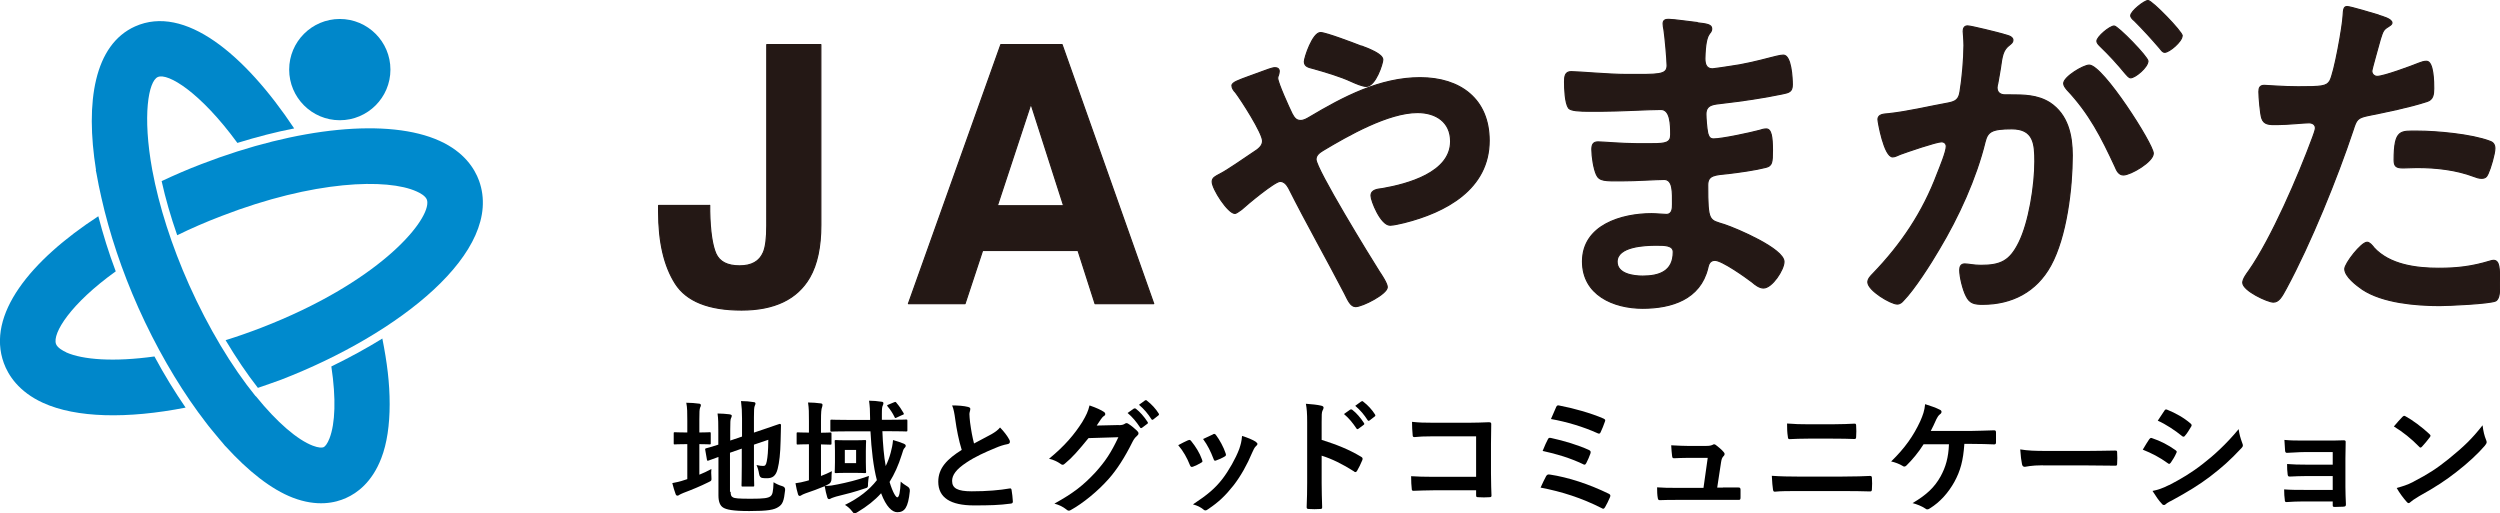 <?xml version="1.0" encoding="UTF-8"?>
<svg id="_レイヤー_2" data-name="レイヤー 2" xmlns="http://www.w3.org/2000/svg" viewBox="0 0 195.04 40.04">
  <defs>
    <style>
      .cls-1 {
        fill: #008acd;
      }

      .cls-2 {
        fill: #0087ca;
      }

      .cls-3 {
        fill: #241815;
        stroke: #241815;
        stroke-linecap: round;
        stroke-linejoin: round;
        stroke-width: .09px;
      }
    </style>
  </defs>
  <g id="_テキスト" data-name="テキスト">
    <g>
      <g>
        <path class="cls-3" d="m55.37,16.02v.47c.03,1.56.2,2.66.48,3.3.29.64.9.95,1.85.95s1.55-.35,1.85-1.04c.18-.41.27-1.11.27-2.08V3.48h4.22v14.07c0,1.72-.29,3.08-.87,4.09-.98,1.7-2.76,2.55-5.32,2.55s-4.28-.69-5.16-2.06c-.88-1.38-1.31-3.25-1.31-5.63v-.47h3.99Z"/>
        <path class="cls-3" d="m78.08,3.48h4.78l7.15,20.21h-4.58l-1.33-4.15h-7.44l-1.37,4.15h-4.42l7.21-20.21Zm-.28,12.57h5.18l-2.55-7.95-2.62,7.95Z"/>
        <path class="cls-3" d="m94.57,14.17c0-.31.28-.42.59-.59.62-.31,1.96-1.26,2.64-1.71.31-.2.7-.45.7-.87,0-.62-1.66-3.2-2.11-3.79-.14-.14-.28-.34-.28-.53,0-.25.51-.42,1.35-.73.31-.11.67-.25,1.07-.39.22-.08.73-.28.93-.28s.34.08.34.28c0,.08-.03.22-.06.31-.03.06-.06.14-.06.22,0,.36.9,2.33,1.12,2.78.17.31.31.53.67.53.25,0,.48-.14.67-.25,2.64-1.57,5.5-3.09,8.65-3.09s5.39,1.68,5.39,4.91c0,3.79-3.4,5.59-6.63,6.4-.28.06-.81.2-1.1.2-.73,0-1.49-1.91-1.49-2.3,0-.48.53-.51.9-.56,1.94-.34,5.31-1.24,5.31-3.68,0-1.52-1.15-2.25-2.58-2.25-2.27,0-5.39,1.77-7.36,2.95-.28.17-.56.37-.56.7,0,.76,4.24,7.66,4.94,8.76.17.25.62.93.62,1.21,0,.53-1.94,1.52-2.47,1.52-.39,0-.59-.48-.87-1.04-1.43-2.75-2.95-5.42-4.35-8.2-.14-.25-.34-.53-.67-.53-.42,0-2.58,1.8-3,2.19-.14.08-.39.31-.53.31-.53,0-1.77-1.91-1.77-2.47Zm11.65-10.58c.56.22,1.66.62,1.66,1.07,0,.28-.56,2.08-1.29,2.08-.28,0-.81-.22-1.18-.39-.84-.39-1.99-.73-2.98-1.01-.31-.08-.67-.14-.67-.53,0-.31.65-2.27,1.26-2.27.42,0,2.7.87,3.2,1.07Z"/>
        <path class="cls-3" d="m132.42,1.78c.73.08,1.12.14,1.12.45,0,.53-.48.06-.53,2.33,0,.39.08.81.59.81.11,0,1.21-.17,1.4-.2.9-.11,2.19-.42,3.06-.65.25-.06.81-.22,1.07-.22.62,0,.7,1.82.7,2.3,0,.56-.25.62-.79.73-1.46.31-3.2.56-4.69.73-.59.08-1.26.06-1.26.84,0,.34.06,1.12.14,1.49.06.17.11.45.45.45.67,0,2.89-.48,3.59-.67.17-.06.36-.11.53-.11.39,0,.48.62.48,1.68,0,.93-.03,1.21-.53,1.32-.76.2-2.11.39-2.89.48-1.07.11-1.63.11-1.63.9,0,2.92.11,2.7,1.32,3.09.93.31,4.63,1.88,4.63,2.89,0,.62-.93,2.05-1.6,2.05-.31,0-.65-.25-.87-.45-.51-.39-2.36-1.71-2.92-1.71-.45,0-.51.42-.56.62-.59,2.41-2.81,3.12-5.08,3.12s-4.69-1.04-4.69-3.65c0-2.84,3.06-3.73,5.39-3.73.34,0,.98.06,1.15.06.48,0,.48-.51.48-.79,0-.9.06-1.94-.65-1.94-.59,0-2.16.11-3.37.11s-1.68.03-1.91-.48c-.22-.48-.36-1.43-.36-1.97,0-.34.08-.59.48-.59.34,0,1.91.14,2.98.14h1.26c1.04,0,1.43-.08,1.43-.7,0-.81-.03-1.97-.76-1.97-.98,0-3.23.14-4.74.14h-.84c-.76,0-1.46-.03-1.63-.25-.28-.42-.31-1.54-.31-2.05,0-.39.03-.79.51-.79.59,0,2.95.22,4.32.22,2.47,0,3.17.06,3.17-.7,0-.45-.17-2.33-.25-2.81-.03-.14-.06-.31-.06-.45,0-.28.17-.34.42-.34.42,0,1.74.2,2.25.25Zm-6.26,18.64c0,.95,1.26,1.12,1.99,1.12,1.29,0,2.39-.36,2.39-1.88,0-.53-.67-.53-1.32-.53-.87,0-3.06.08-3.06,1.29Z"/>
        <path class="cls-3" d="m156.31,2.68c.22.06.73.14.73.45,0,.17-.11.25-.25.37-.53.39-.59.84-.73,1.85-.06.31-.11.7-.2,1.15-.03.11-.06.22-.06.34,0,.39.28.56.62.56h.34c1.12,0,2.19,0,3.17.62,1.4.93,1.74,2.53,1.74,4.1,0,2.56-.45,6.35-1.68,8.59-1.12,2.05-3.03,3.03-5.31,3.03-.62,0-1.01-.06-1.29-.65-.25-.48-.5-1.49-.5-2.02,0-.25.08-.48.39-.48.28,0,.7.11,1.26.11,1.54,0,2.25-.34,2.95-1.74.81-1.6,1.26-4.52,1.26-6.35,0-1.38-.08-2.56-1.8-2.56-1.57,0-1.88.22-2.08,1.01-.7,2.86-2.08,5.87-3.59,8.39-.62,1.07-1.94,3.14-2.78,3.99-.11.14-.28.28-.48.28-.51,0-2.3-1.07-2.3-1.71,0-.25.22-.48.39-.65,2.22-2.3,3.9-4.8,5.03-7.81.2-.51.7-1.71.7-2.13,0-.25-.2-.36-.36-.36-.42,0-2.72.79-3.23.98-.17.06-.39.2-.59.2-.67,0-1.15-2.75-1.15-2.92,0-.42.48-.42.81-.45,1.57-.17,3.14-.56,4.69-.84.56-.11.81-.28.9-.87.17-.98.31-2.61.31-3.62,0-.45-.06-1.04-.06-1.1,0-.22.08-.42.34-.42.28,0,2.39.53,2.81.65Zm11.68,9.29c0,.65-1.77,1.68-2.33,1.68-.37,0-.53-.36-.65-.65-1.07-2.3-1.99-4.13-3.76-6.01-.11-.14-.25-.31-.25-.48,0-.51,1.54-1.43,1.99-1.43,1.07,0,5,6.18,5,6.88Zm-.42-7.19c0,.45-.98,1.29-1.35,1.29-.14,0-.28-.2-.39-.31-.62-.76-1.29-1.49-1.99-2.16-.11-.11-.25-.25-.25-.39,0-.34,1.01-1.18,1.35-1.18.28,0,2.64,2.41,2.64,2.75Zm2.67-1.99c0,.45-1.01,1.29-1.35,1.29-.17,0-.25-.14-.39-.31-.65-.76-1.29-1.46-1.99-2.16-.11-.08-.28-.25-.28-.39,0-.34,1.07-1.18,1.35-1.18.31,0,2.67,2.44,2.67,2.75Z"/>
        <path class="cls-3" d="m185.57,1.19c.25.08,1.04.28,1.04.59,0,.14-.17.22-.25.28-.42.25-.45.36-.65.98-.08.31-.67,2.36-.67,2.5,0,.25.2.42.42.42.51,0,2.7-.81,3.26-1.04.2-.08.39-.14.59-.14.56,0,.56,1.71.56,2.13,0,.48-.06.87-.53,1.01-1.38.45-3.17.81-4.6,1.1-.81.17-.9.31-1.15,1.1-1.26,3.79-3.34,8.9-5.22,12.38-.36.67-.59,1.07-1.01,1.07-.45,0-2.39-.9-2.39-1.52,0-.28.31-.7.48-.93,1.77-2.53,3.87-7.41,4.97-10.39.06-.17.22-.59.22-.73,0-.28-.22-.42-.51-.42-.39,0-1.63.14-2.5.14-.56,0-1.01.03-1.18-.51-.11-.36-.22-1.63-.22-2.05,0-.31.08-.5.42-.5.25,0,1.43.11,2.64.11,1.8,0,2.22-.03,2.47-.45.34-.56,1.01-4.3,1.04-5.11.03-.42.03-.7.31-.7.25,0,2.11.56,2.47.67Zm-.39,18.11c1.24,1.38,3.37,1.63,5.08,1.63,1.46,0,2.61-.14,3.99-.56.08-.03.2-.06.28-.06.48,0,.48.65.48,1.77,0,.56.03,1.21-.31,1.4-.51.22-3.68.36-4.38.36-1.85,0-4.44-.22-6.01-1.26-.45-.31-1.38-1.01-1.38-1.6,0-.42,1.29-2.08,1.74-2.08.2,0,.39.25.51.39Zm3.43-9.07c1.49,0,4.24.25,5.64.79.25.08.39.25.39.56,0,.42-.34,1.57-.53,1.97-.11.25-.22.36-.51.36-.2,0-.39-.06-.59-.14-1.4-.53-2.95-.7-4.46-.7-.36,0-.7.03-1.07.03-.56,0-.7-.14-.7-.62,0-2.41.51-2.25,1.83-2.25Z"/>
      </g>
      <g>
        <path class="cls-2" d="m26.51,9.38c2.18,0,3.95-1.77,3.95-3.95s-1.77-3.95-3.95-3.95-3.95,1.77-3.95,3.95,1.77,3.95,3.95,3.95Z"/>
        <path class="cls-2" d="m29.83,26.41c-1.27.79-2.59,1.5-3.98,2.18.38,2.52.3,4.45-.14,5.6-.17.44-.35.65-.47.7h0c-.11.05-.4.05-.84-.12-1.18-.45-2.77-1.79-4.44-3.86,0,0,0,0-.02,0-1.88-2.32-3.69-5.35-5.18-8.67-1.38-3.09-2.36-6.17-2.88-8.97-.78-4.26-.3-6.93.43-7.26.79-.35,3.33,1.2,6.21,5.14,1.53-.47,2.98-.85,4.43-1.13C19.07,4.19,14.39.34,10.54,2.06c-3.18,1.43-3.9,5.88-3.05,11.2h-.02c.02.1.04.19.06.29.11.61.23,1.24.38,1.87.62,2.76,1.59,5.69,2.89,8.6,1.34,2.99,2.95,5.79,4.66,8.14,0,0,0,0,0,0,.06.09.13.16.19.25.13.17.25.33.38.51.16.21.32.42.49.62.19.24.38.47.58.7.1.11.2.23.29.34.06.07.13.16.19.23h.01c1.78,1.96,3.59,3.38,5.26,4.02,1.88.72,3.3.41,4.15.02.86-.38,2.03-1.23,2.75-3.11.44-1.14.65-2.58.65-4.22s-.2-3.24-.57-5.1Z"/>
        <path class="cls-1" d="m13.83,18.35c1.06-.52,2.2-1.02,3.46-1.5,7.21-2.79,12.94-2.95,15.22-1.91.25.11.68.34.79.63.03.07.04.15.04.25,0,1.61-3.91,6.25-12.96,9.75-.96.37-1.88.69-2.78.97.81,1.36,1.66,2.62,2.52,3.72.61-.21,1.2-.41,1.82-.64,9.18-3.55,17.43-10.02,15.43-15.53h0c-.34-.93-1.15-2.23-3.07-3.1-3.94-1.79-11.06-1.09-18.58,1.81-1.05.4-2.09.85-3.11,1.33.3,1.36.71,2.77,1.21,4.21"/>
        <path class="cls-2" d="m5.16,27.48c-.25-.11-.68-.35-.79-.64-.3-.83,1.13-3.14,4.66-5.67-.55-1.45-.99-2.89-1.36-4.3C2.39,20.31-1.08,24.55.3,28.33c.34.93,1.15,2.23,3.06,3.1,2.59,1.18,6.57,1.26,11.12.37-.85-1.24-1.67-2.57-2.43-3.99-3.16.44-5.59.26-6.89-.32Z"/>
      </g>
      <g>
        <path d="m54.57,37.03c.31-.12.61-.27.93-.44-.02.17-.02.39,0,.6.02.32.02.31-.25.44-.6.3-1.28.58-1.92.82-.16.07-.28.12-.32.15-.04.04-.11.07-.16.07s-.11-.03-.14-.12c-.1-.25-.17-.53-.26-.86.31-.06.61-.12.95-.24l.22-.07v-2.73h-.08c-.63,0-.82.02-.88.02-.1,0-.1,0-.1-.11v-.73c0-.1,0-.11.1-.11.06,0,.25.02.88.02h.08v-.9c0-.64,0-1.03-.08-1.42.38,0,.67.03.99.07.1,0,.15.06.15.12,0,.07-.03.12-.06.19-.05.12-.06.36-.06.91v1.03c.55,0,.73-.02.79-.02.09,0,.1,0,.1.11v.73c0,.1,0,.11-.1.11-.06,0-.24-.02-.79-.02v2.38Zm2.43,1.34c0,.25.05.37.18.43.13.08.43.11,1.39.11,1.04,0,1.36-.05,1.55-.2.15-.13.2-.33.23-1.09.19.12.41.23.69.31q.24.07.21.32c-.09.84-.2,1.1-.52,1.3-.33.22-.79.32-2.28.32-1.31,0-1.79-.12-2.03-.27-.23-.14-.37-.43-.37-.95v-3c-.49.17-.69.26-.77.28-.1.03-.11.02-.13-.08l-.13-.75c-.02-.1,0-.1.08-.13.08-.02.33-.08.94-.28v-1.06c0-.53,0-.98-.06-1.37.33,0,.64.03.92.06.13.02.19.06.19.11,0,.08-.02.12-.06.2-.05.1-.06.31-.06.91v.83l.92-.31v-1.4c0-.58-.02-.88-.08-1.37.37,0,.66.03.98.08.1,0,.15.05.15.11,0,.07-.03.12-.06.19-.05.12-.06.36-.06.87v1.21l.74-.25c.91-.3,1.19-.42,1.26-.43.07,0,.11.02.11.1l-.03,1.23c-.02.97-.1,1.68-.23,2.18-.14.56-.41.73-.83.73-.12,0-.23,0-.36-.02q-.21-.02-.26-.32c-.03-.22-.11-.5-.2-.69.2.05.38.07.51.07.16,0,.23-.05.29-.36.07-.37.11-.74.12-1.68l-1.12.38v1.67c0,.96.02,1.43.02,1.49,0,.1,0,.11-.11.11h-.77c-.1,0-.11,0-.11-.11,0-.07.02-.53.02-1.49v-1.36l-.92.32v3.05Z"/>
        <path d="m64.06,37.13c.28-.11.56-.22.84-.37-.02.17-.03.38-.03.6q0,.32-.28.44c-.08.04-.15.08-.23.11.39,0,.65-.05.99-.12.7-.14,1.55-.34,2.44-.66-.03.19-.06.38-.07.58,0,.32,0,.33-.29.41-.68.24-1.46.44-2.2.62-.17.06-.29.09-.35.12-.08.04-.14.08-.2.08-.06,0-.11-.04-.14-.14-.08-.25-.14-.53-.2-.87-.47.2-1,.39-1.5.56-.16.06-.24.1-.29.13-.05.04-.11.07-.16.07-.05,0-.1-.03-.13-.12-.08-.25-.14-.54-.2-.87.31-.04.54-.09.84-.17l.21-.06v-2.81h-.02c-.6,0-.78.02-.84.02-.09,0-.1,0-.1-.11v-.72c0-.11,0-.12.1-.12.07,0,.25.02.86.02v-.89c0-.68,0-.98-.07-1.46.36,0,.65.03.99.07.09,0,.14.06.14.11,0,.08-.02.13-.04.2-.05.12-.08.36-.08,1.07v.91c.49,0,.65-.02.71-.02.1,0,.11,0,.11.12v.72c0,.1,0,.11-.11.11-.06,0-.22,0-.71-.02v2.48Zm4.78-3.49c.04,1.04.12,1.96.26,2.72.16-.33.29-.67.39-1.05.08-.28.16-.68.18-.98.29.08.59.18.83.28.12.06.16.09.16.17,0,.07-.04.12-.1.18-.08.08-.11.2-.21.52-.26.83-.57,1.51-.95,2.12.27.89.51,1.2.6,1.2.15,0,.23-.41.27-1.23.14.14.34.27.49.36q.25.13.22.39c-.13,1.29-.41,1.64-.98,1.64-.39,0-.86-.41-1.26-1.48-.49.55-1.09,1.02-1.82,1.46-.13.07-.19.12-.25.12s-.11-.06-.2-.18c-.16-.21-.36-.38-.55-.49,1.08-.53,1.9-1.17,2.49-1.93-.27-1.02-.43-2.4-.5-3.81h-1.71c-.93,0-1.25.02-1.31.02-.1,0-.11,0-.11-.12v-.7c0-.1,0-.11.11-.11.06,0,.38.02,1.31.02h1.68v-.12c0-.65-.02-.91-.08-1.38.34,0,.63.03.97.08.11,0,.15.06.15.11,0,.07-.02.12-.05.19-.05.1-.07.2-.07.66v.45h.55c.94,0,1.27-.02,1.33-.02.1,0,.11,0,.11.11v.7c0,.11,0,.12-.11.12-.06,0-.38-.02-1.33-.02h-.53Zm-2.12.71c.52,0,.67-.02.73-.02.11,0,.12,0,.12.11,0,.06-.02.25-.02.74v.87c0,.5.02.69.02.75,0,.1,0,.11-.12.11-.06,0-.21-.02-.73-.02h-.75c-.52,0-.67.02-.74.02-.1,0-.11,0-.11-.11,0-.07.02-.25.02-.75v-.87c0-.49-.02-.68-.02-.74,0-.1,0-.11.11-.11.07,0,.22.02.74.02h.75Zm.07.75h-.88v1.03h.88v-1.03Zm2.97-3.72c.12-.04.12-.03.18.05.21.24.41.54.55.79.05.09.03.12-.11.16l-.41.19c-.13.07-.14.06-.19-.05-.14-.29-.32-.56-.53-.81-.07-.08-.05-.11.08-.15l.43-.18Z"/>
        <path d="m75.53,31.75c.12.03.17.08.17.15,0,.13-.07.27-.07.4,0,.19.03.42.05.64.09.67.18,1.16.31,1.66.48-.26.83-.44,1.37-.73.28-.16.51-.33.66-.52.31.32.56.65.7.91.04.06.07.13.07.2,0,.1-.06.17-.19.19-.29.05-.62.16-.92.29-.83.34-1.6.69-2.26,1.13-.84.55-1.14,1-1.14,1.45,0,.57.42.81,1.53.81,1.21,0,2.2-.09,2.94-.22.11-.02.15,0,.17.12.05.26.08.61.1.9,0,.11-.06.15-.17.16-.88.12-1.65.14-2.87.14-1.82,0-2.78-.6-2.78-1.85,0-1.07.7-1.77,1.83-2.48-.23-.74-.4-1.61-.5-2.35-.07-.51-.13-.85-.25-1.12.46,0,.91.03,1.26.12Z"/>
        <path d="m87.29,33.17c.25,0,.38-.05.48-.12.04-.03.08-.04.12-.04s.1.02.15.06c.24.15.46.34.65.52.09.08.13.15.13.22,0,.08-.05.14-.12.2-.13.11-.23.24-.32.41-.65,1.31-1.26,2.24-1.91,2.97-.83.93-1.97,1.87-2.93,2.4-.06.04-.11.05-.15.05-.08,0-.14-.04-.22-.11-.24-.19-.54-.34-.91-.44,1.5-.83,2.26-1.43,3.21-2.45.76-.85,1.2-1.5,1.78-2.73l-2.33.07c-.79.97-1.27,1.52-1.82,1.97-.07.07-.13.11-.2.11-.05,0-.1-.02-.14-.06-.24-.17-.6-.35-.92-.41,1.25-1.02,1.99-1.92,2.59-2.86.32-.54.46-.84.57-1.3.55.19.91.36,1.13.51.07.05.1.11.1.16s-.03.12-.11.16c-.1.06-.16.16-.24.26-.11.16-.2.31-.32.48l1.73-.04Zm1.19-1.3s.09-.03.14.02c.3.23.65.62.91,1.03.04.06.04.11-.03.15l-.4.3c-.07.05-.12.04-.16-.03-.29-.44-.6-.81-.97-1.12l.51-.36Zm.86-.63c.06-.04.09-.03.14.02.36.27.7.65.91.99.04.06.05.12-.03.17l-.38.3c-.08.06-.13.03-.16-.03-.26-.41-.57-.78-.96-1.11l.48-.35Z"/>
        <path d="m92.69,34.35c.11-.05.17-.04.25.07.34.42.65.91.83,1.42.02.07.04.11.04.14,0,.06-.04.09-.12.13-.23.14-.39.21-.62.3-.13.05-.19,0-.24-.13-.22-.56-.52-1.09-.91-1.55.33-.18.56-.29.76-.38Zm5.28.12c.08.06.13.11.13.16s-.03.11-.11.17c-.14.13-.21.32-.29.49-.41.98-.91,1.86-1.45,2.56-.64.81-1.17,1.32-1.98,1.86-.08.06-.15.11-.23.11-.05,0-.11-.02-.15-.07-.24-.19-.46-.3-.82-.4,1.15-.76,1.73-1.25,2.31-2,.48-.63,1.02-1.57,1.3-2.32.12-.36.18-.57.22-1.02.4.12.84.3,1.08.46Zm-3.34-.59c.11-.05.17-.04.25.08.26.34.59.94.74,1.41.05.14.03.19-.1.26-.18.11-.39.2-.66.3-.11.04-.14,0-.19-.14-.22-.57-.44-1.03-.81-1.54.38-.18.61-.29.77-.36Z"/>
        <path d="m103.12,34.32c1.17.37,2.11.74,3.06,1.31.11.06.15.12.11.25-.13.32-.28.62-.41.84-.04.07-.08.11-.13.11-.03,0-.07,0-.11-.05-.89-.57-1.75-.99-2.53-1.23v2.13c0,.63.02,1.19.04,1.89,0,.12-.04.14-.17.14-.28.02-.58.02-.86,0-.13,0-.18-.03-.18-.14.03-.71.04-1.28.04-1.9v-4.74c0-.72-.03-1.04-.1-1.43.44.03.92.08,1.2.15.14.03.18.09.18.16,0,.06-.03.13-.08.22-.07.13-.07.37-.07.91v1.38Zm2.24-2.37s.09-.03.14.02c.3.23.65.62.91,1.03.04.06.04.11-.03.15l-.4.3c-.07.05-.12.04-.16-.03-.29-.44-.6-.81-.97-1.12l.51-.36Zm.86-.63c.06-.04.09-.03.14.02.36.27.7.65.91.99.04.06.05.12-.03.17l-.39.3c-.08.06-.12.03-.16-.03-.26-.41-.57-.78-.96-1.11l.48-.35Z"/>
        <path d="m115.15,34.04h-3.36c-.65,0-1.11.02-1.44.06-.11,0-.14-.05-.14-.16-.03-.26-.05-.71-.05-1.03.58.06.91.07,1.61.07h2.86c.5,0,1.01-.02,1.52-.04.15,0,.2.04.19.16,0,.51-.02,1.01-.02,1.52v2.3c0,.7.03,1.47.04,1.74,0,.1-.04.13-.17.13-.27.02-.58.02-.85,0-.15,0-.18-.02-.18-.16v-.38h-3.31c-.61,0-1.12.03-1.58.04-.09,0-.13-.04-.13-.14-.03-.25-.05-.6-.05-1,.45.03,1.01.05,1.77.05h3.3v-3.15Z"/>
        <path d="m120.63,37.14c.05-.09.11-.14.27-.12,1.46.22,3.07.75,4.61,1.5.11.05.16.13.1.26-.12.28-.25.55-.39.79-.05.08-.09.12-.14.12-.04,0-.09-.02-.13-.05-1.56-.79-3.09-1.28-4.76-1.6.13-.3.32-.68.44-.91Zm.13-2.87c.05-.11.11-.13.25-.1,1.02.22,2.13.56,2.94.93.15.07.17.13.13.28-.06.18-.22.56-.32.74-.05.09-.09.13-.13.13-.04,0-.08,0-.13-.04-1.03-.49-2.05-.79-3.15-1.03.15-.39.32-.74.41-.91Zm.64-2.51c.08-.15.13-.15.26-.12,1.02.19,2.47.59,3.43,1.01.15.07.17.12.12.24-.07.23-.24.63-.34.84-.05.12-.13.12-.23.07-1.13-.51-2.41-.89-3.64-1.11.12-.28.33-.77.4-.92Z"/>
        <path d="m134.41,38.03c.38,0,.81,0,1.17,0,.16,0,.2.02.21.17,0,.18,0,.42,0,.61,0,.18-.04.19-.18.19-.43,0-.9,0-1.34,0h-3.54c-.39,0-.77,0-1.24.02-.11,0-.14-.05-.16-.19-.04-.2-.05-.51-.05-.81.55.04.91.04,1.39.04h2.23l.33-2.34h-1.55c-.38,0-.81.02-1.06.03-.12,0-.15-.02-.17-.18-.03-.2-.05-.51-.07-.83.65.03.93.05,1.34.05h1.33c.35,0,.43-.03.57-.09.04-.03.08-.04.11-.04.05,0,.1.03.14.06.17.13.43.34.59.53.06.06.09.12.09.17s-.03.12-.09.17c-.12.13-.15.24-.19.48l-.3,1.97h.45Z"/>
        <path d="m140.19,38.31c-.63,0-1.26,0-1.73.05-.1,0-.12-.06-.14-.18-.04-.22-.06-.55-.09-1.06.69.05,1.39.06,1.99.06h3.5c1.07,0,1.72-.03,2.17-.05.12,0,.15.05.15.17.02.27.02.57,0,.84,0,.14-.02.2-.14.2-.46-.02-1.45-.03-2.11-.03h-3.6Zm.89-4.09c-.61,0-1.03.02-1.47.04-.1,0-.12-.06-.13-.2-.05-.3-.06-.63-.06-1.02.61.05,1.06.06,1.64.06h1.91c.74,0,1.32-.03,1.73-.05.08,0,.11.05.11.16.02.28.02.58,0,.86,0,.13-.03.18-.13.18-.45-.02-1.07-.03-1.68-.03h-1.91Z"/>
        <path d="m153.25,34.65c-.09,1.28-.3,2.07-.78,2.95-.47.84-1.12,1.58-1.91,2.06-.06.05-.13.08-.2.08-.06,0-.11-.02-.16-.07-.29-.19-.65-.33-.99-.42,1.12-.66,1.72-1.25,2.18-2.07.41-.74.62-1.49.66-2.52h-1.98c-.4.64-.9,1.23-1.34,1.66-.05.05-.11.08-.16.08-.05,0-.1-.02-.13-.05-.24-.15-.61-.29-.9-.35,1.08-1.05,1.74-2,2.27-3.14.21-.48.33-.81.38-1.33.38.12.86.28,1.16.44.08.03.12.1.12.16s-.04.14-.11.18c-.13.09-.23.27-.29.39-.14.34-.32.68-.44.92h3.09c.6,0,1.24-.04,1.85-.05.12,0,.15.05.15.17,0,.26,0,.52,0,.78,0,.1-.04.15-.14.15-.39-.02-1.17-.04-1.76-.04h-.57Z"/>
        <path d="m159.38,36.3c-.95,0-1.32.12-1.41.12-.12,0-.19-.06-.22-.2-.05-.22-.11-.67-.14-1.16.63.1,1.11.12,2.08.12h3.1c.73,0,1.47-.02,2.21-.03.14,0,.17.02.17.13.02.29.02.62,0,.91,0,.12-.04.15-.17.14-.72,0-1.43-.02-2.15-.02h-3.47Z"/>
        <path d="m167.68,34.27c.05-.07.1-.12.18-.1.72.24,1.3.55,1.85.94.07.05.11.09.11.14,0,.03-.02.07-.04.11-.11.26-.27.51-.42.73-.05.06-.09.1-.13.1s-.07-.02-.12-.06c-.62-.45-1.24-.77-1.94-1.05.24-.39.39-.66.51-.82Zm1.56,3.57c.91-.48,1.7-.93,2.64-1.67.77-.59,1.8-1.51,2.77-2.69.06.42.13.66.28,1.08.03.07.05.13.05.18,0,.08-.03.14-.11.22-.9.96-1.5,1.49-2.45,2.22-.84.64-1.73,1.18-2.88,1.81-.23.12-.46.23-.56.33-.06.06-.11.08-.15.08-.07,0-.14-.04-.19-.12-.2-.2-.46-.58-.71-.98.4-.08.74-.18,1.31-.47Zm-.39-5.79c.07-.12.13-.13.24-.08.62.25,1.28.61,1.81,1.07.06.04.08.09.08.13s0,.08-.04.12c-.14.24-.33.55-.49.72-.03.05-.07.06-.1.06-.05,0-.1-.03-.14-.07-.5-.41-1.25-.91-1.87-1.18.16-.25.35-.52.51-.77Z"/>
        <path d="m181.98,35.27h-2.22c-.45,0-.91.05-1.35.06-.09,0-.14-.07-.14-.22-.02-.24-.03-.42-.05-.79.55.05.85.05,1.54.05h1.68c.47,0,1,0,1.42-.02.12,0,.15.06.14.15,0,.43-.02.84-.02,1.26v2.22c0,.43.02.88.04,1.37,0,.14-.05.17-.21.18-.15,0-.46.02-.65.02-.15,0-.17-.03-.17-.14v-.29h-2.28c-.45,0-.89.02-1.33.05-.1,0-.13-.05-.13-.19-.03-.19-.05-.47-.05-.8.52.04.99.04,1.55.04h2.24v-1.08h-2.04c-.43,0-.91.02-1.32.04-.12,0-.15-.06-.16-.21-.03-.19-.04-.44-.04-.77.52.04.88.05,1.5.05h2.06v-.97Z"/>
        <path d="m187.43,32.52s.09-.08.13-.08c.04,0,.08.02.13.05.49.26,1.29.85,1.84,1.37.06.06.09.1.09.13s-.02.08-.06.13c-.14.19-.46.58-.6.72-.05.05-.08.08-.12.08s-.08-.03-.12-.08c-.58-.6-1.27-1.15-1.96-1.57.21-.26.49-.56.67-.75Zm.84,5.07c1.17-.61,1.8-1.01,2.77-1.79,1.17-.95,1.82-1.57,2.64-2.62.06.48.14.81.27,1.13.03.07.05.13.05.18,0,.09-.05.16-.15.29-.51.6-1.34,1.37-2.21,2.04-.8.63-1.61,1.17-2.91,1.89-.43.26-.56.36-.65.44-.06.06-.12.1-.17.1-.05,0-.11-.04-.16-.11-.24-.27-.54-.66-.77-1.07.49-.14.79-.22,1.3-.48Z"/>
      </g>
    </g>
  </g>
</svg>